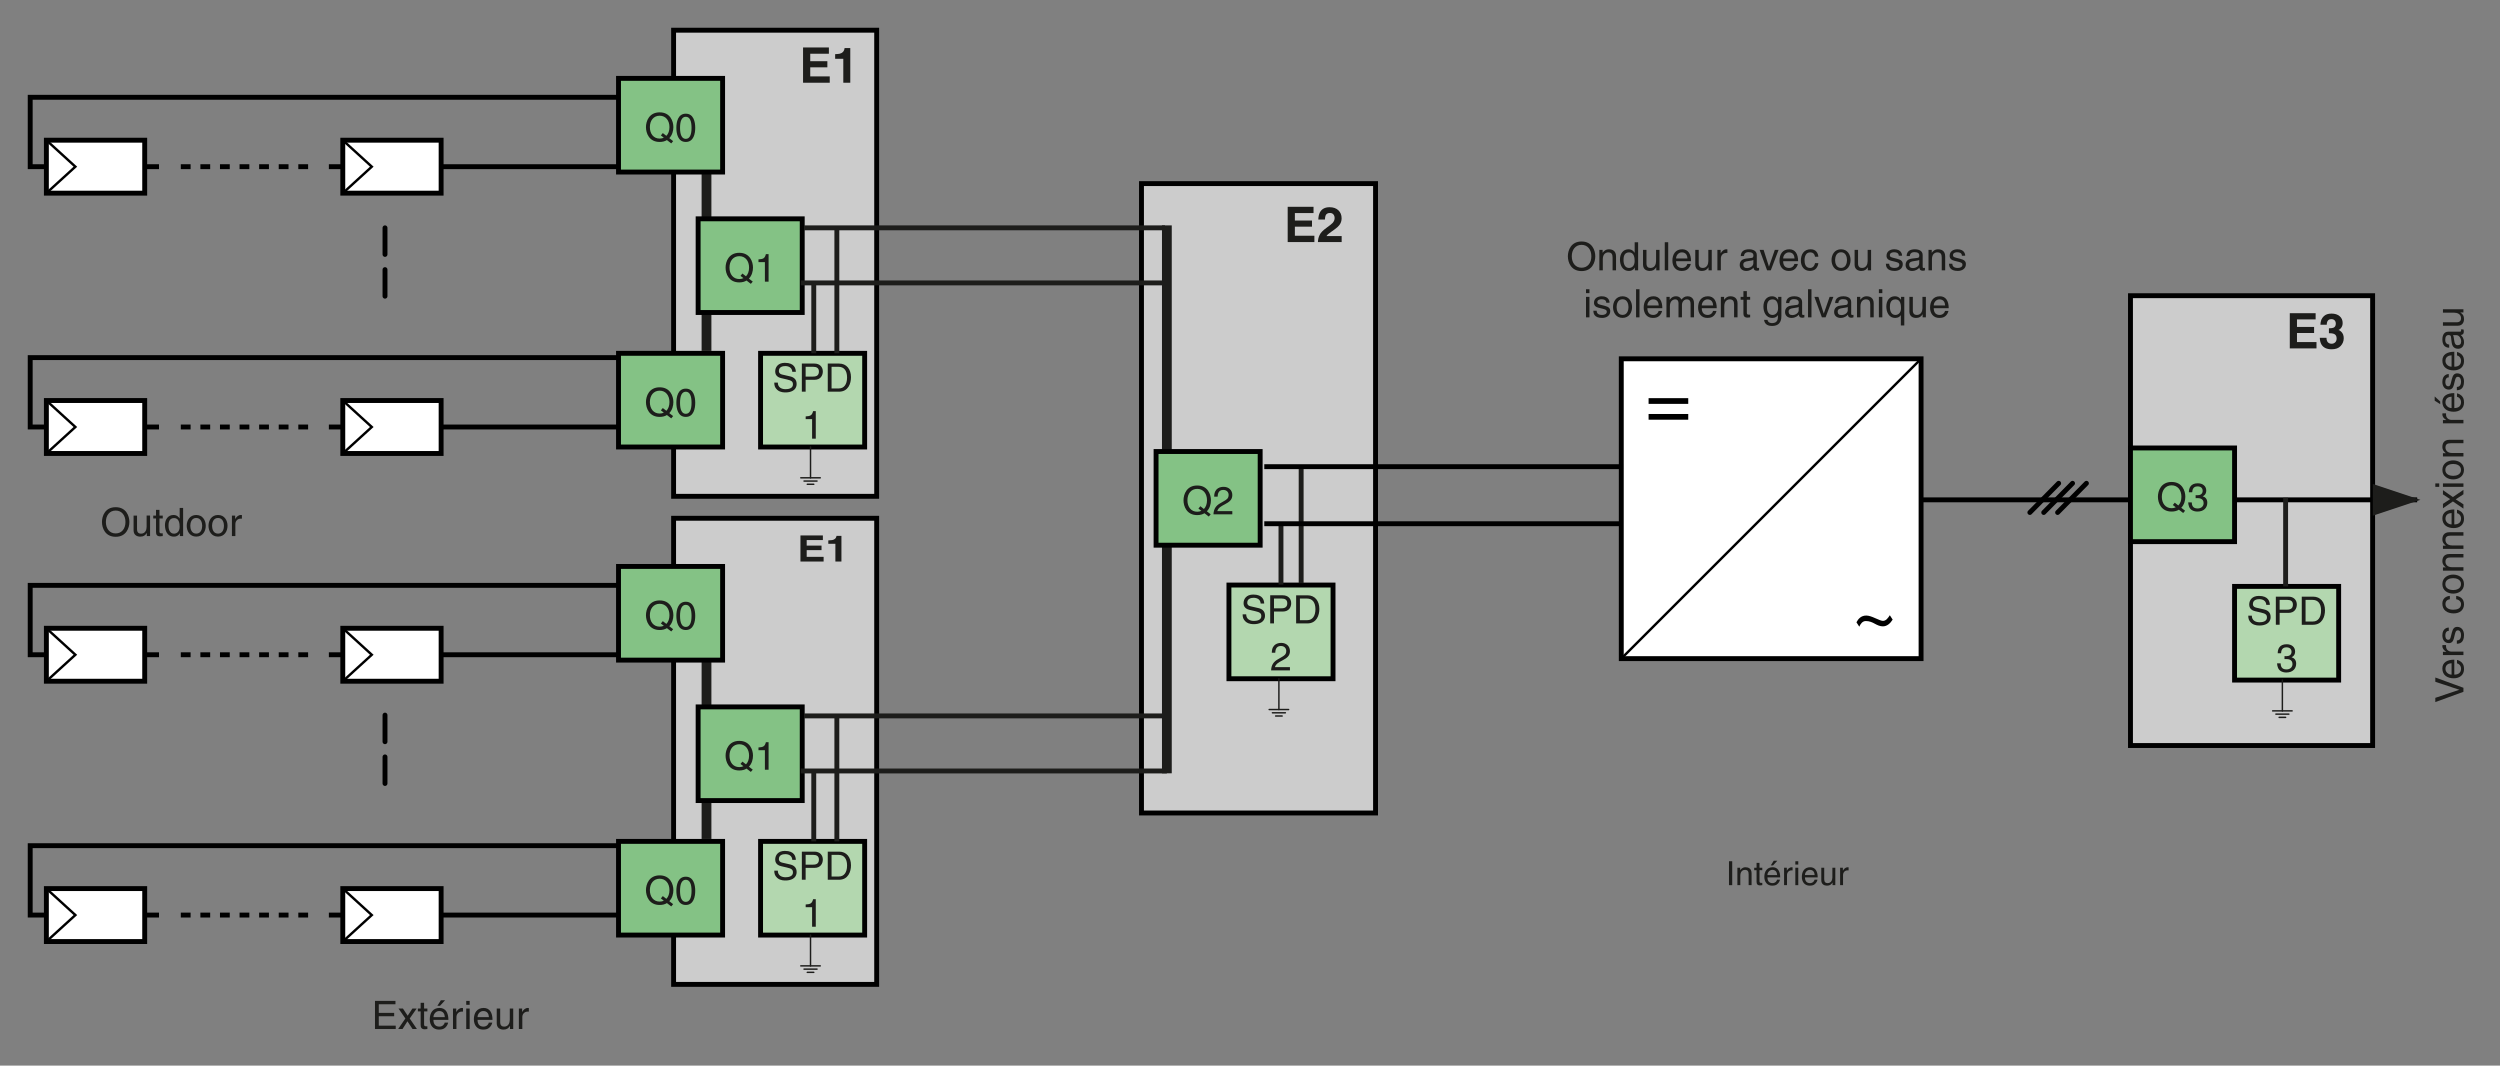 <?xml version="1.0" encoding="iso-8859-1"?>
<!-- Generator: Adobe Illustrator 19.2.0, SVG Export Plug-In . SVG Version: 6.00 Build 0)  -->
<svg version="1.1" id="Calque_2" xmlns="http://www.w3.org/2000/svg" xmlns:xlink="http://www.w3.org/1999/xlink" x="0px" y="0px"
	 width="907.828px" height="386.947px" viewBox="0 0 907.828 386.947" style="enable-background:new 0 0 907.828 386.947;"
	 xml:space="preserve">
<rect x="0" y="0" width="907.828" height="386.947" fill="#808080" stroke="none"/>
<style type="text/css">
	.st0{fill:#1D1D1B;}
	.st1{fill:none;stroke:#000000;stroke-width:1.778;}
	.st2{fill:#FFFFFF;stroke:#000000;stroke-width:1.778;}
	.st3{fill:none;stroke:#000000;stroke-width:0.889;}
	.st4{fill:none;stroke:#000000;stroke-width:1.778;stroke-dasharray:3.556,3.556,3.556,3.556,3.556,3.556;}
	.st5{fill:#CCCCCC;stroke:#000000;stroke-width:1.778;stroke-miterlimit:3.864;}
	.st6{fill:#B3D7AF;stroke:#000000;stroke-width:1.778;stroke-miterlimit:3.864;}
	.st7{fill:#1D1D1B;stroke:#000000;stroke-width:1.778;stroke-miterlimit:3.864;}
	.st8{fill:#84C285;stroke:#000000;stroke-width:1.778;stroke-miterlimit:3.864;}
	.st9{fill:none;stroke:#1D1D1B;stroke-width:0.533;stroke-linecap:round;stroke-miterlimit:3.864;}
	.st10{fill:#1D1D1B;stroke:#1D1D1B;stroke-width:1.778;stroke-miterlimit:3.864;}
	.st11{fill:#1D1D1B;stroke:#000000;stroke-width:1.778;stroke-linecap:round;}
	.st12{fill:#FFFFFF;stroke:#000000;stroke-width:1.778;stroke-miterlimit:3.864;}
	.st13{fill:none;stroke:#000000;stroke-width:0.889;stroke-miterlimit:3.864;}
	.st14{fill:none;stroke:#1D1D1B;stroke-width:3.556;stroke-miterlimit:3.864;}
	.st15{fill:none;stroke:#1D1D1B;stroke-width:1.778;stroke-miterlimit:3.864;}
	
		.st16{fill:none;stroke:#000000;stroke-width:1.778;stroke-linecap:round;stroke-miterlimit:3.864;stroke-dasharray:21.333,3.556,3.556,3.556,3.556,3.556;}
	.st17{fill:none;}
</style>
<g>
	<path class="st0" d="M42.006,194.928c-3.812,0-4.978-3.172-4.978-5.376s1.166-5.376,4.978-5.376c3.811,0,4.977,3.172,4.977,5.376
		S45.817,194.928,42.006,194.928z M42.006,185.4c-2.219,0-3.556,1.749-3.556,4.152s1.337,4.152,3.556,4.152
		c2.218,0,3.555-1.749,3.555-4.152S44.224,185.4,42.006,185.4z"/>
	<path class="st0" d="M53.313,194.658v-1.081l-0.029-0.028c-0.526,0.867-1.166,1.322-2.36,1.322c-1.095,0-2.418-0.525-2.418-2.304
		v-5.347h1.252v4.935c0,1.223,0.625,1.636,1.436,1.636c1.579,0,2.048-1.394,2.048-2.475v-4.096h1.251v7.438H53.313z"/>
	<path class="st0" d="M57.907,188.259v4.835c0,0.583,0.498,0.583,0.753,0.583h0.441v0.981c-0.455,0.043-0.811,0.1-0.938,0.1
		c-1.237,0-1.507-0.697-1.507-1.593v-4.906h-1.01v-1.038h1.01v-2.076h1.251v2.076h1.194v1.038H57.907z"/>
	<path class="st0" d="M66.496,194.658h-1.18v-1.023h-0.028c-0.541,1.009-1.394,1.236-2.119,1.236c-2.531,0-3.271-2.375-3.271-4.152
		c0-2.09,1.124-3.712,3.101-3.712c1.351,0,1.919,0.84,2.218,1.266h0.028v-3.825h1.251V194.658z M63.197,193.791
		c0.796,0,2.034-0.526,2.034-2.503c0-1.209-0.199-3.157-2.005-3.157c-1.934,0-2.034,1.834-2.034,2.787
		C61.192,192.553,61.832,193.791,63.197,193.791z"/>
	<path class="st0" d="M71.261,187.007c2.375,0,3.456,2.006,3.456,3.926s-1.081,3.925-3.456,3.925s-3.456-2.005-3.456-3.925
		S68.886,187.007,71.261,187.007z M71.261,193.776c1.792,0,2.162-1.849,2.162-2.844c0-0.996-0.37-2.845-2.162-2.845
		c-1.792,0-2.162,1.849-2.162,2.845C69.099,191.928,69.469,193.776,71.261,193.776z"/>
	<path class="st0" d="M79.168,187.007c2.375,0,3.456,2.006,3.456,3.926s-1.081,3.925-3.456,3.925s-3.456-2.005-3.456-3.925
		S76.793,187.007,79.168,187.007z M79.168,193.776c1.792,0,2.162-1.849,2.162-2.844c0-0.996-0.37-2.845-2.162-2.845
		s-2.162,1.849-2.162,2.845C77.007,191.928,77.376,193.776,79.168,193.776z"/>
	<path class="st0" d="M85.469,194.658h-1.251v-7.438h1.18v1.237h0.028c0.498-0.868,1.152-1.451,2.091-1.451
		c0.156,0,0.228,0.015,0.327,0.043v1.294h-0.47c-1.166,0-1.905,0.91-1.905,1.991V194.658z"/>
</g>
<polyline class="st1" points="257.904,35.329 10.968,35.329 10.968,60.527 57.738,60.527 "/>
<g>
	<rect x="16.839" y="50.912" class="st2" width="35.708" height="19.229"/>
	<polyline class="st3" points="16.838,50.912 27.372,60.527 16.838,70.141 	"/>
</g>
<line class="st1" x1="119.423" y1="60.527" x2="257.904" y2="60.527"/>
<g>
	<rect x="124.477" y="50.912" class="st2" width="35.707" height="19.229"/>
	<polyline class="st3" points="124.476,50.912 135.01,60.527 124.476,70.141 	"/>
</g>
<line class="st4" x1="65.654" y1="60.527" x2="113.105" y2="60.527"/>
<polyline class="st1" points="257.904,129.858 10.968,129.858 10.968,155.056 57.738,155.056 "/>
<g>
	<rect x="16.839" y="145.442" class="st2" width="35.708" height="19.229"/>
	<polyline class="st3" points="16.838,145.442 27.372,155.056 16.838,164.671 	"/>
</g>
<line class="st1" x1="119.423" y1="155.056" x2="257.904" y2="155.056"/>
<g>
	<rect x="124.477" y="145.442" class="st2" width="35.707" height="19.229"/>
	<polyline class="st3" points="124.476,145.442 135.01,155.056 124.476,164.671 	"/>
</g>
<line class="st4" x1="65.654" y1="155.056" x2="113.105" y2="155.056"/>
<g>
	<path class="st0" d="M629.022,321.429h-1.173v-8.688h1.173V321.429z"/>
	<path class="st0" d="M636.051,321.429h-1.065v-3.896c0-1.101-0.314-1.657-1.354-1.657c-0.605,0-1.67,0.387-1.67,2.105v3.448h-1.065
		v-6.328h1.005v0.896h0.024c0.229-0.339,0.822-1.077,1.911-1.077c0.98,0,2.215,0.399,2.215,2.202V321.429z"/>
	<path class="st0" d="M638.929,315.984v4.114c0,0.496,0.423,0.496,0.641,0.496h0.375v0.835c-0.387,0.036-0.689,0.085-0.798,0.085
		c-1.053,0-1.283-0.593-1.283-1.355v-4.175h-0.859v-0.883h0.859v-1.767h1.065v1.767h1.016v0.883H638.929z"/>
	<path class="st0" d="M646.358,319.445c-0.036,0.303-0.327,1.198-1.125,1.73c-0.291,0.193-0.702,0.436-1.719,0.436
		c-1.778,0-2.831-1.344-2.831-3.17c0-1.961,0.943-3.521,3.037-3.521c1.827,0,2.723,1.452,2.723,3.69h-4.623
		c0,1.319,0.617,2.081,1.84,2.081c1.004,0,1.597-0.774,1.633-1.246H646.358z M645.341,317.763c-0.061-0.98-0.472-1.888-1.767-1.888
		c-0.98,0-1.755,0.907-1.755,1.888H645.341z M643.841,314.254h-0.812l1.077-1.706h1.307L643.841,314.254z"/>
	<path class="st0" d="M648.919,321.429h-1.064v-6.328h1.005v1.053h0.023c0.424-0.738,0.98-1.234,1.779-1.234
		c0.133,0,0.193,0.012,0.278,0.036v1.102h-0.399c-0.992,0-1.622,0.774-1.622,1.693V321.429z"/>
	<path class="st0" d="M651.944,313.952v-1.21h1.065v1.21H651.944z M653.009,321.429h-1.065v-6.328h1.065V321.429z"/>
	<path class="st0" d="M659.977,319.445c-0.036,0.303-0.327,1.198-1.125,1.73c-0.291,0.193-0.702,0.436-1.719,0.436
		c-1.778,0-2.831-1.344-2.831-3.17c0-1.961,0.943-3.521,3.037-3.521c1.827,0,2.723,1.452,2.723,3.69h-4.623
		c0,1.319,0.617,2.081,1.84,2.081c1.004,0,1.597-0.774,1.633-1.246H659.977z M658.96,317.763c-0.061-0.98-0.472-1.888-1.767-1.888
		c-0.98,0-1.755,0.907-1.755,1.888H658.96z"/>
	<path class="st0" d="M665.457,321.429v-0.92l-0.024-0.023c-0.448,0.737-0.992,1.125-2.009,1.125c-0.932,0-2.057-0.448-2.057-1.96
		v-4.55h1.064v4.198c0,1.041,0.532,1.392,1.222,1.392c1.344,0,1.743-1.186,1.743-2.105v-3.484h1.064v6.328H665.457z"/>
	<path class="st0" d="M669.265,321.429h-1.064v-6.328h1.005v1.053h0.023c0.424-0.738,0.98-1.234,1.779-1.234
		c0.133,0,0.193,0.012,0.278,0.036v1.102h-0.399c-0.992,0-1.622,0.774-1.622,1.693V321.429z"/>
</g>
<g>
	<path class="st0" d="M884.338,247.578v-1.55l10.211,3.726v1.465l-10.211,3.727v-1.536l8.703-2.915v-0.028L884.338,247.578z"/>
	<path class="st0" d="M892.217,239.642c0.355,0.042,1.407,0.384,2.033,1.322c0.228,0.342,0.512,0.825,0.512,2.02
		c0,2.091-1.578,3.328-3.726,3.328c-2.304,0-4.139-1.109-4.139-3.57c0-2.147,1.707-3.199,4.338-3.199v5.433
		c1.55,0,2.446-0.726,2.446-2.162c0-1.181-0.91-1.877-1.465-1.92V239.642z M890.241,240.837c-1.152,0.071-2.219,0.555-2.219,2.076
		c0,1.152,1.066,2.063,2.219,2.063V240.837z"/>
	<path class="st0" d="M894.549,236.627v1.252h-7.438v-1.181h1.237v-0.028c-0.868-0.498-1.451-1.152-1.451-2.091
		c0-0.156,0.015-0.228,0.043-0.327h1.294v0.47c0,1.166,0.91,1.905,1.991,1.905H894.549z"/>
	<path class="st0" d="M889.231,229.089c-0.47,0.015-1.252,0.186-1.252,1.764c0,0.384,0.128,1.479,1.053,1.479
		c0.611,0,0.754-0.385,0.995-1.352l0.313-1.251c0.384-1.551,0.952-2.091,1.962-2.091c1.536,0,2.46,1.266,2.46,2.943
		c0,2.944-1.706,3.157-2.602,3.2v-1.209c0.583-0.042,1.521-0.213,1.521-1.977c0-0.896-0.355-1.706-1.181-1.706
		c-0.598,0-0.796,0.412-1.066,1.479l-0.355,1.45c-0.256,1.038-0.782,1.721-1.807,1.721c-1.635,0-2.375-1.351-2.375-2.815
		c0-2.659,1.963-2.844,2.333-2.844V229.089z"/>
	<path class="st0" d="M889.615,217.597c-0.996,0.157-1.593,0.712-1.593,1.764c0,1.551,1.479,2.048,2.802,2.048
		c1.279,0,2.858-0.313,2.858-2.033c0-0.839-0.626-1.564-1.764-1.778v-1.208c1.181,0.128,2.844,0.853,2.844,3.028
		c0,2.091-1.578,3.328-3.726,3.328c-2.304,0-4.139-1.109-4.139-3.569c0-1.948,1.423-2.688,2.717-2.787V217.597z"/>
	<path class="st0" d="M886.898,212.108c0-2.375,2.006-3.456,3.926-3.456s3.925,1.081,3.925,3.456s-2.005,3.455-3.925,3.455
		S886.898,214.483,886.898,212.108z M893.667,212.108c0-1.792-1.849-2.162-2.844-2.162c-0.996,0-2.845,0.37-2.845,2.162
		s1.849,2.161,2.845,2.161C891.819,214.269,893.667,213.9,893.667,212.108z"/>
	<path class="st0" d="M894.549,201.172v1.251h-4.579c-1.294,0-1.948,0.37-1.948,1.593c0,0.711,0.455,1.963,2.475,1.963h4.053v1.251
		h-7.438v-1.18h1.052v-0.028c-0.397-0.271-1.266-0.968-1.266-2.247c0-1.152,0.47-2.603,2.589-2.603H894.549z"/>
	<path class="st0" d="M894.549,193.263v1.251h-4.579c-1.294,0-1.948,0.37-1.948,1.593c0,0.711,0.455,1.963,2.475,1.963h4.053v1.251
		h-7.438v-1.18h1.052v-0.028c-0.397-0.271-1.266-0.968-1.266-2.247c0-1.152,0.47-2.603,2.589-2.603H894.549z"/>
	<path class="st0" d="M892.217,185.1c0.355,0.042,1.407,0.384,2.033,1.322c0.228,0.341,0.512,0.825,0.512,2.02
		c0,2.091-1.578,3.327-3.726,3.327c-2.304,0-4.139-1.108-4.139-3.569c0-2.147,1.707-3.199,4.338-3.199v5.433
		c1.55,0,2.446-0.726,2.446-2.162c0-1.181-0.91-1.877-1.465-1.92V185.1z M890.241,186.295c-1.152,0.071-2.219,0.555-2.219,2.076
		c0,1.152,1.066,2.063,2.219,2.063V186.295z"/>
	<path class="st0" d="M894.549,177.889v1.593l-2.802,1.85l2.802,1.791v1.579l-3.825-2.617l-3.612,2.489v-1.607l2.616-1.721
		l-2.616-1.721v-1.536l3.612,2.518L894.549,177.889z"/>
	<path class="st0" d="M885.76,176.794h-1.422v-1.251h1.422V176.794z M894.549,175.543v1.251h-7.438v-1.251H894.549z"/>
	<path class="st0" d="M886.898,170.636c0-2.375,2.006-3.456,3.926-3.456s3.925,1.081,3.925,3.456s-2.005,3.455-3.925,3.455
		S886.898,173.011,886.898,170.636z M893.667,170.636c0-1.792-1.849-2.162-2.844-2.162c-0.996,0-2.845,0.37-2.845,2.162
		c0,1.791,1.849,2.161,2.845,2.161C891.819,172.798,893.667,172.428,893.667,170.636z"/>
	<path class="st0" d="M894.549,159.7v1.251h-4.579c-1.294,0-1.948,0.37-1.948,1.593c0,0.711,0.455,1.963,2.475,1.963h4.053v1.251
		h-7.438v-1.18h1.052v-0.028c-0.397-0.271-1.266-0.968-1.266-2.247c0-1.152,0.47-2.603,2.589-2.603H894.549z"/>
	<path class="st0" d="M894.549,152.474v1.252h-7.438v-1.181h1.237v-0.028c-0.868-0.498-1.451-1.152-1.451-2.091
		c0-0.156,0.015-0.228,0.043-0.327h1.294v0.47c0,1.166,0.91,1.905,1.991,1.905H894.549z"/>
	<path class="st0" d="M886.116,145.804v0.952l-2.005-1.266v-1.535L886.116,145.804z M892.217,142.846
		c0.355,0.042,1.407,0.384,2.033,1.322c0.228,0.341,0.512,0.825,0.512,2.02c0,2.091-1.578,3.327-3.726,3.327
		c-2.304,0-4.139-1.108-4.139-3.569c0-2.147,1.707-3.199,4.338-3.199v5.433c1.55,0,2.446-0.726,2.446-2.162
		c0-1.181-0.91-1.877-1.465-1.92V142.846z M890.241,144.041c-1.152,0.071-2.219,0.555-2.219,2.076c0,1.152,1.066,2.063,2.219,2.063
		V144.041z"/>
	<path class="st0" d="M889.231,137.029c-0.47,0.015-1.252,0.186-1.252,1.764c0,0.384,0.128,1.479,1.053,1.479
		c0.611,0,0.754-0.385,0.995-1.352l0.313-1.251c0.384-1.551,0.952-2.091,1.962-2.091c1.536,0,2.46,1.266,2.46,2.943
		c0,2.944-1.706,3.157-2.602,3.2v-1.209c0.583-0.043,1.521-0.213,1.521-1.977c0-0.896-0.355-1.707-1.181-1.707
		c-0.598,0-0.796,0.413-1.066,1.479l-0.355,1.45c-0.256,1.038-0.782,1.721-1.807,1.721c-1.635,0-2.375-1.351-2.375-2.815
		c0-2.659,1.963-2.844,2.333-2.844V137.029z"/>
	<path class="st0" d="M892.217,127.828c0.355,0.042,1.407,0.384,2.033,1.322c0.228,0.342,0.512,0.825,0.512,2.02
		c0,2.091-1.578,3.328-3.726,3.328c-2.304,0-4.139-1.109-4.139-3.57c0-2.147,1.707-3.199,4.338-3.199v5.433
		c1.55,0,2.446-0.726,2.446-2.162c0-1.181-0.91-1.877-1.465-1.92V127.828z M890.241,129.022c-1.152,0.071-2.219,0.555-2.219,2.076
		c0,1.152,1.066,2.063,2.219,2.063V129.022z"/>
	<path class="st0" d="M889.373,126.277c-1.777-0.057-2.475-1.237-2.475-3.071c0-0.598,0.171-2.759,2.077-2.759h4.28
		c0.313,0,0.44-0.157,0.44-0.413c0-0.113-0.028-0.271-0.057-0.412h0.91c0.057,0.213,0.143,0.398,0.143,0.683
		c0,1.109-0.569,1.279-1.138,1.322c0.525,0.483,1.208,1.237,1.208,2.688c0,1.365-0.867,2.333-2.146,2.333
		c-0.626,0-2.077-0.186-2.333-2.262l-0.256-2.062c-0.028-0.299-0.142-0.654-0.882-0.654c-0.782,0-1.209,0.568-1.209,1.749
		c0,1.422,0.868,1.621,1.437,1.707V126.277z M890.752,121.698c0.156,0.199,0.27,0.512,0.469,2.063
		c0.086,0.611,0.271,1.593,1.209,1.593c0.811,0,1.294-0.413,1.294-1.352c0-1.166-0.753-2.304-1.749-2.304H890.752z"/>
	<path class="st0" d="M894.549,113.477h-1.081l-0.028,0.028c0.867,0.526,1.322,1.166,1.322,2.36c0,1.095-0.525,2.418-2.304,2.418
		h-5.347v-1.252h4.935c1.223,0,1.636-0.626,1.636-1.437c0-1.578-1.394-2.048-2.475-2.048h-4.096v-1.251h7.438V113.477z"/>
</g>
<g>
	<path class="st0" d="M574.319,98.443c-3.812,0-4.978-3.172-4.978-5.376s1.166-5.376,4.978-5.376s4.978,3.172,4.978,5.376
		S578.13,98.443,574.319,98.443z M574.319,88.915c-2.219,0-3.556,1.749-3.556,4.152s1.337,4.152,3.556,4.152
		s3.555-1.749,3.555-4.152S576.538,88.915,574.319,88.915z"/>
	<path class="st0" d="M586.833,98.173h-1.251v-4.579c0-1.294-0.37-1.948-1.593-1.948c-0.711,0-1.963,0.455-1.963,2.475v4.053h-1.251
		v-7.438h1.18v1.052h0.028c0.271-0.397,0.968-1.266,2.247-1.266c1.152,0,2.603,0.47,2.603,2.589V98.173z"/>
	<path class="st0" d="M594.856,98.173h-1.181v-1.024h-0.028c-0.541,1.01-1.394,1.237-2.119,1.237c-2.531,0-3.271-2.374-3.271-4.152
		c0-2.091,1.123-3.712,3.1-3.712c1.352,0,1.92,0.84,2.219,1.266h0.028v-3.825h1.252V98.173z M591.556,97.305
		c0.797,0,2.034-0.526,2.034-2.503c0-1.209-0.199-3.157-2.006-3.157c-1.934,0-2.033,1.834-2.033,2.787
		C589.551,96.068,590.191,97.305,591.556,97.305z"/>
	<path class="st0" d="M601.44,98.173v-1.081l-0.028-0.028c-0.526,0.867-1.166,1.322-2.36,1.322c-1.095,0-2.418-0.525-2.418-2.304
		v-5.347h1.252v4.935c0,1.223,0.625,1.636,1.437,1.636c1.578,0,2.048-1.394,2.048-2.475v-4.096h1.251v7.438H601.44z"/>
	<path class="st0" d="M605.778,98.173h-1.251V87.962h1.251V98.173z"/>
	<path class="st0" d="M613.969,95.841c-0.042,0.355-0.384,1.407-1.322,2.033c-0.342,0.228-0.825,0.512-2.02,0.512
		c-2.091,0-3.328-1.578-3.328-3.726c0-2.304,1.109-4.139,3.57-4.139c2.147,0,3.199,1.707,3.199,4.338h-5.433
		c0,1.55,0.726,2.446,2.162,2.446c1.181,0,1.877-0.91,1.92-1.465H613.969z M612.775,93.864c-0.071-1.152-0.555-2.219-2.076-2.219
		c-1.152,0-2.063,1.066-2.063,2.219H612.775z"/>
	<path class="st0" d="M620.413,98.173v-1.081l-0.028-0.028c-0.526,0.867-1.166,1.322-2.36,1.322c-1.095,0-2.418-0.525-2.418-2.304
		v-5.347h1.252v4.935c0,1.223,0.625,1.636,1.437,1.636c1.578,0,2.048-1.394,2.048-2.475v-4.096h1.251v7.438H620.413z"/>
	<path class="st0" d="M624.893,98.173h-1.252v-7.438h1.181v1.237h0.028c0.498-0.868,1.152-1.451,2.091-1.451
		c0.156,0,0.228,0.015,0.327,0.043v1.294h-0.47c-1.166,0-1.905,0.91-1.905,1.991V98.173z"/>
	<path class="st0" d="M632.118,92.996c0.057-1.777,1.237-2.475,3.071-2.475c0.598,0,2.759,0.171,2.759,2.076v4.281
		c0,0.313,0.157,0.44,0.413,0.44c0.113,0,0.271-0.028,0.412-0.057v0.91c-0.213,0.057-0.398,0.143-0.683,0.143
		c-1.109,0-1.279-0.569-1.322-1.138c-0.483,0.525-1.237,1.208-2.688,1.208c-1.365,0-2.333-0.867-2.333-2.147
		c0-0.625,0.186-2.076,2.262-2.332l2.062-0.256c0.299-0.028,0.654-0.143,0.654-0.882c0-0.782-0.568-1.209-1.749-1.209
		c-1.422,0-1.621,0.868-1.707,1.437H632.118z M636.697,94.376c-0.199,0.156-0.512,0.271-2.063,0.469
		c-0.611,0.086-1.593,0.271-1.593,1.209c0,0.811,0.413,1.294,1.352,1.294c1.166,0,2.304-0.753,2.304-1.749V94.376z"/>
	<path class="st0" d="M644.491,90.735h1.365l-2.83,7.438h-1.337l-2.716-7.438h1.45l1.934,6.058h0.028L644.491,90.735z"/>
	<path class="st0" d="M652.853,95.841c-0.042,0.355-0.384,1.407-1.322,2.033c-0.341,0.228-0.825,0.512-2.02,0.512
		c-2.091,0-3.327-1.578-3.327-3.726c0-2.304,1.108-4.139,3.569-4.139c2.147,0,3.199,1.707,3.199,4.338h-5.433
		c0,1.55,0.726,2.446,2.162,2.446c1.181,0,1.877-0.91,1.92-1.465H652.853z M651.659,93.864c-0.071-1.152-0.555-2.219-2.076-2.219
		c-1.152,0-2.063,1.066-2.063,2.219H651.659z"/>
	<path class="st0" d="M659.096,93.238c-0.156-0.996-0.711-1.593-1.763-1.593c-1.551,0-2.048,1.479-2.048,2.802
		c0,1.279,0.313,2.858,2.033,2.858c0.839,0,1.564-0.626,1.777-1.764h1.209c-0.128,1.181-0.853,2.844-3.029,2.844
		c-2.09,0-3.327-1.578-3.327-3.726c0-2.304,1.109-4.139,3.569-4.139c1.948,0,2.688,1.423,2.787,2.717H659.096z"/>
	<path class="st0" d="M668.541,90.521c2.375,0,3.456,2.006,3.456,3.926s-1.081,3.925-3.456,3.925s-3.455-2.005-3.455-3.925
		S666.166,90.521,668.541,90.521z M668.541,97.291c1.792,0,2.162-1.849,2.162-2.844c0-0.996-0.37-2.845-2.162-2.845
		s-2.161,1.849-2.161,2.845C666.379,95.442,666.749,97.291,668.541,97.291z"/>
	<path class="st0" d="M678.268,98.173v-1.081l-0.028-0.028c-0.526,0.867-1.166,1.322-2.36,1.322c-1.095,0-2.418-0.525-2.418-2.304
		v-5.347h1.252v4.935c0,1.223,0.625,1.636,1.437,1.636c1.578,0,2.048-1.394,2.048-2.475v-4.096h1.251v7.438H678.268z"/>
	<path class="st0" d="M689.504,92.854c-0.015-0.47-0.186-1.252-1.764-1.252c-0.384,0-1.479,0.128-1.479,1.053
		c0,0.611,0.385,0.754,1.352,0.995l1.251,0.313c1.551,0.385,2.091,0.953,2.091,1.963c0,1.536-1.266,2.46-2.943,2.46
		c-2.944,0-3.157-1.706-3.2-2.603h1.209c0.043,0.584,0.213,1.522,1.977,1.522c0.896,0,1.707-0.355,1.707-1.181
		c0-0.598-0.413-0.797-1.479-1.066l-1.45-0.355c-1.038-0.256-1.721-0.782-1.721-1.807c0-1.635,1.351-2.375,2.815-2.375
		c2.659,0,2.844,1.963,2.844,2.333H689.504z"/>
	<path class="st0" d="M692.349,92.996c0.057-1.777,1.237-2.475,3.071-2.475c0.598,0,2.76,0.171,2.76,2.076v4.281
		c0,0.313,0.156,0.44,0.412,0.44c0.113,0,0.27-0.028,0.412-0.057v0.91c-0.213,0.057-0.398,0.143-0.683,0.143
		c-1.109,0-1.28-0.569-1.322-1.138c-0.483,0.525-1.237,1.208-2.688,1.208c-1.365,0-2.332-0.867-2.332-2.147
		c0-0.625,0.186-2.076,2.262-2.332l2.062-0.256c0.299-0.028,0.654-0.143,0.654-0.882c0-0.782-0.568-1.209-1.749-1.209
		c-1.422,0-1.621,0.868-1.707,1.437H692.349z M696.928,94.376c-0.199,0.156-0.512,0.271-2.063,0.469
		c-0.611,0.086-1.593,0.271-1.593,1.209c0,0.811,0.413,1.294,1.352,1.294c1.166,0,2.304-0.753,2.304-1.749V94.376z"/>
	<path class="st0" d="M706.357,98.173h-1.251v-4.579c0-1.294-0.37-1.948-1.593-1.948c-0.711,0-1.963,0.455-1.963,2.475v4.053h-1.251
		v-7.438h1.18v1.052h0.028c0.271-0.397,0.968-1.266,2.247-1.266c1.152,0,2.603,0.47,2.603,2.589V98.173z"/>
	<path class="st0" d="M712.431,92.854c-0.015-0.47-0.186-1.252-1.764-1.252c-0.384,0-1.479,0.128-1.479,1.053
		c0,0.611,0.385,0.754,1.352,0.995l1.251,0.313c1.551,0.385,2.091,0.953,2.091,1.963c0,1.536-1.266,2.46-2.943,2.46
		c-2.944,0-3.157-1.706-3.2-2.603h1.209c0.042,0.584,0.213,1.522,1.977,1.522c0.896,0,1.706-0.355,1.706-1.181
		c0-0.598-0.412-0.797-1.479-1.066l-1.45-0.355c-1.038-0.256-1.721-0.782-1.721-1.807c0-1.635,1.351-2.375,2.815-2.375
		c2.659,0,2.844,1.963,2.844,2.333H712.431z"/>
	<path class="st0" d="M575.927,106.45v-1.422h1.251v1.422H575.927z M577.178,115.239h-1.251v-7.438h1.251V115.239z"/>
	<path class="st0" d="M583.28,109.921c-0.015-0.47-0.186-1.252-1.764-1.252c-0.384,0-1.479,0.128-1.479,1.053
		c0,0.611,0.385,0.754,1.352,0.995l1.251,0.313c1.551,0.385,2.091,0.953,2.091,1.963c0,1.536-1.266,2.46-2.943,2.46
		c-2.944,0-3.157-1.706-3.2-2.603h1.209c0.043,0.584,0.213,1.522,1.977,1.522c0.896,0,1.707-0.355,1.707-1.181
		c0-0.598-0.413-0.797-1.479-1.066l-1.45-0.355c-1.038-0.256-1.721-0.782-1.721-1.807c0-1.635,1.351-2.375,2.815-2.375
		c2.659,0,2.844,1.963,2.844,2.333H583.28z"/>
	<path class="st0" d="M589.196,107.588c2.375,0,3.456,2.006,3.456,3.926s-1.081,3.925-3.456,3.925s-3.455-2.005-3.455-3.925
		S586.821,107.588,589.196,107.588z M589.196,114.357c1.792,0,2.162-1.849,2.162-2.844c0-0.996-0.37-2.845-2.162-2.845
		c-1.791,0-2.161,1.849-2.161,2.845C587.035,112.509,587.405,114.357,589.196,114.357z"/>
	<path class="st0" d="M595.354,115.239h-1.251v-10.211h1.251V115.239z"/>
	<path class="st0" d="M603.545,112.907c-0.042,0.355-0.384,1.407-1.322,2.033c-0.342,0.228-0.825,0.512-2.02,0.512
		c-2.091,0-3.328-1.578-3.328-3.726c0-2.304,1.109-4.139,3.57-4.139c2.147,0,3.199,1.707,3.199,4.338h-5.433
		c0,1.55,0.726,2.446,2.162,2.446c1.181,0,1.877-0.91,1.92-1.465H603.545z M602.351,110.93c-0.071-1.152-0.555-2.219-2.076-2.219
		c-1.152,0-2.063,1.066-2.063,2.219H602.351z"/>
	<path class="st0" d="M605.139,107.802h1.18v1.052h0.028c0.271-0.397,0.91-1.266,2.247-1.266s1.764,0.811,1.977,1.209
		c0.626-0.696,1.124-1.209,2.275-1.209c0.797,0,2.305,0.413,2.305,2.503v5.148h-1.252v-4.807c0-1.024-0.313-1.721-1.379-1.721
		c-1.053,0-1.75,0.995-1.75,1.991v4.536h-1.251v-5.148c0-0.625-0.242-1.379-1.166-1.379c-0.711,0-1.963,0.455-1.963,2.475v4.053
		h-1.251V107.802z"/>
	<path class="st0" d="M623.3,112.907c-0.042,0.355-0.384,1.407-1.322,2.033c-0.341,0.228-0.825,0.512-2.02,0.512
		c-2.091,0-3.327-1.578-3.327-3.726c0-2.304,1.108-4.139,3.569-4.139c2.147,0,3.199,1.707,3.199,4.338h-5.433
		c0,1.55,0.726,2.446,2.162,2.446c1.181,0,1.877-0.91,1.92-1.465H623.3z M622.106,110.93c-0.071-1.152-0.555-2.219-2.076-2.219
		c-1.152,0-2.063,1.066-2.063,2.219H622.106z"/>
	<path class="st0" d="M630.952,115.239h-1.251v-4.579c0-1.294-0.37-1.948-1.593-1.948c-0.711,0-1.963,0.455-1.963,2.475v4.053
		h-1.251v-7.438h1.18v1.052h0.028c0.271-0.397,0.968-1.266,2.247-1.266c1.152,0,2.603,0.47,2.603,2.589V115.239z"/>
	<path class="st0" d="M634.336,108.84v4.835c0,0.583,0.498,0.583,0.754,0.583h0.441v0.981c-0.455,0.043-0.811,0.1-0.939,0.1
		c-1.236,0-1.507-0.697-1.507-1.593v-4.906h-1.01v-1.038h1.01v-2.076h1.251v2.076h1.195v1.038H634.336z"/>
	<path class="st0" d="M646.88,114.628c0,1.066-0.015,3.74-3.456,3.74c-0.882,0-2.603-0.242-2.844-2.219h1.251
		c0.228,1.181,1.38,1.181,1.678,1.181c2.162,0,2.119-1.735,2.119-2.617V114.4c-0.355,0.597-1.01,1.052-2.005,1.052
		c-2.531,0-3.271-2.374-3.271-4.152c0-2.091,1.124-3.712,3.101-3.712c1.352,0,1.935,0.854,2.247,1.309v-1.095h1.181V114.628z
		 M643.652,114.372c0.796,0,2.033-0.526,2.033-2.503c0-1.209-0.198-3.157-2.005-3.157c-1.934,0-2.033,1.834-2.033,2.787
		C641.647,113.135,642.287,114.372,643.652,114.372z"/>
	<path class="st0" d="M648.574,110.062c0.057-1.777,1.237-2.475,3.071-2.475c0.598,0,2.76,0.171,2.76,2.076v4.281
		c0,0.313,0.156,0.44,0.412,0.44c0.113,0,0.27-0.028,0.412-0.057v0.91c-0.213,0.057-0.398,0.143-0.683,0.143
		c-1.109,0-1.28-0.569-1.322-1.138c-0.483,0.525-1.237,1.208-2.688,1.208c-1.365,0-2.332-0.867-2.332-2.147
		c0-0.625,0.186-2.076,2.262-2.332l2.062-0.256c0.299-0.028,0.654-0.143,0.654-0.882c0-0.782-0.568-1.209-1.749-1.209
		c-1.422,0-1.621,0.868-1.707,1.437H648.574z M653.153,111.442c-0.199,0.156-0.512,0.271-2.063,0.469
		c-0.611,0.086-1.593,0.271-1.593,1.209c0,0.811,0.413,1.294,1.352,1.294c1.166,0,2.304-0.753,2.304-1.749V111.442z"/>
	<path class="st0" d="M657.803,115.239h-1.251v-10.211h1.251V115.239z"/>
	<path class="st0" d="M664.388,107.802h1.365l-2.83,7.438h-1.337l-2.717-7.438h1.451l1.934,6.058h0.029L664.388,107.802z"/>
	<path class="st0" d="M666.394,110.062c0.057-1.777,1.237-2.475,3.071-2.475c0.598,0,2.76,0.171,2.76,2.076v4.281
		c0,0.313,0.156,0.44,0.412,0.44c0.113,0,0.27-0.028,0.412-0.057v0.91c-0.213,0.057-0.398,0.143-0.683,0.143
		c-1.109,0-1.28-0.569-1.322-1.138c-0.483,0.525-1.237,1.208-2.688,1.208c-1.365,0-2.332-0.867-2.332-2.147
		c0-0.625,0.186-2.076,2.262-2.332l2.062-0.256c0.299-0.028,0.654-0.143,0.654-0.882c0-0.782-0.568-1.209-1.749-1.209
		c-1.422,0-1.621,0.868-1.707,1.437H666.394z M670.973,111.442c-0.199,0.156-0.512,0.271-2.063,0.469
		c-0.611,0.086-1.593,0.271-1.593,1.209c0,0.811,0.413,1.294,1.352,1.294c1.166,0,2.304-0.753,2.304-1.749V111.442z"/>
	<path class="st0" d="M680.402,115.239h-1.251v-4.579c0-1.294-0.37-1.948-1.593-1.948c-0.711,0-1.963,0.455-1.963,2.475v4.053
		h-1.251v-7.438h1.18v1.052h0.028c0.271-0.397,0.968-1.266,2.247-1.266c1.152,0,2.603,0.47,2.603,2.589V115.239z"/>
	<path class="st0" d="M682.28,106.45v-1.422h1.251v1.422H682.28z M683.531,115.239h-1.251v-7.438h1.251V115.239z"/>
	<path class="st0" d="M691.509,118.182h-1.252v-3.726h-0.028c-0.327,0.526-0.981,0.995-1.977,0.995
		c-2.531,0-3.271-2.374-3.271-4.152c0-2.091,1.123-3.712,3.1-3.712c1.352,0,1.92,0.84,2.219,1.266h0.028v-1.052h1.181V118.182z
		 M688.309,108.712c-1.934,0-2.033,1.834-2.033,2.787c0,1.636,0.64,2.873,2.005,2.873c0.797,0,2.034-0.526,2.034-2.503
		C690.315,110.66,690.116,108.712,688.309,108.712z"/>
	<path class="st0" d="M698.166,115.239v-1.081l-0.028-0.028c-0.526,0.867-1.166,1.322-2.36,1.322c-1.095,0-2.418-0.525-2.418-2.304
		v-5.347h1.252v4.935c0,1.223,0.626,1.636,1.437,1.636c1.578,0,2.048-1.394,2.048-2.475v-4.096h1.251v7.438H698.166z"/>
	<path class="st0" d="M707.538,112.907c-0.042,0.355-0.384,1.407-1.322,2.033c-0.342,0.228-0.825,0.512-2.02,0.512
		c-2.091,0-3.328-1.578-3.328-3.726c0-2.304,1.109-4.139,3.57-4.139c2.147,0,3.199,1.707,3.199,4.338h-5.433
		c0,1.55,0.726,2.446,2.162,2.446c1.181,0,1.877-0.91,1.92-1.465H707.538z M706.343,110.93c-0.071-1.152-0.555-2.219-2.076-2.219
		c-1.152,0-2.063,1.066-2.063,2.219H706.343z"/>
</g>
<rect x="773.642" y="107.377" class="st5" width="87.931" height="163.347"/>
<g>
	<rect x="811.441" y="212.94" class="st6" width="37.799" height="34.021"/>
	<g>
		<path class="st0" d="M822.957,219.647c-0.071-1.578-1.379-2.076-2.531-2.076c-0.867,0-2.332,0.242-2.332,1.792
			c0,0.867,0.611,1.152,1.209,1.294l2.915,0.669c1.322,0.313,2.318,1.109,2.318,2.73c0,2.417-2.247,3.086-3.996,3.086
			c-1.892,0-2.631-0.569-3.086-0.981c-0.868-0.782-1.038-1.636-1.038-2.589h1.294c0,1.85,1.507,2.39,2.815,2.39
			c0.995,0,2.674-0.256,2.674-1.721c0-1.066-0.498-1.408-2.176-1.806l-2.091-0.484c-0.668-0.156-2.176-0.625-2.176-2.403
			c0-1.593,1.038-3.157,3.513-3.157c3.569,0,3.925,2.134,3.981,3.257H822.957z"/>
		<path class="st0" d="M827.807,226.872h-1.38v-10.211h4.594c1.892,0,3.029,1.224,3.029,2.873c0,1.422-0.811,3.029-3.029,3.029
			h-3.214V226.872z M827.807,221.383h2.744c1.237,0,2.077-0.455,2.077-1.835c0-1.294-0.882-1.706-2.02-1.706h-2.802V221.383z"/>
		<path class="st0" d="M835.843,216.661h4.138c2.659,0,4.295,2.02,4.295,4.963c0,2.29-0.995,5.248-4.352,5.248h-4.081V216.661z
			 M837.222,225.691h2.674c1.792,0,2.958-1.407,2.958-3.981s-1.181-3.868-3.058-3.868h-2.574V225.691z"/>
		<path class="st0" d="M829.57,238.25c0.213,0.015,0.44,0.028,0.654,0.028c0.967,0,1.905-0.384,1.905-1.636
			c0-0.597-0.355-1.578-1.849-1.578c-1.777,0-1.892,1.45-1.948,2.147h-1.223c0-1.465,0.597-3.271,3.228-3.271
			c1.935,0,3.086,1.108,3.086,2.631c0,1.279-0.739,1.891-1.279,2.062v0.028c0.967,0.313,1.664,0.996,1.664,2.333
			c0,1.635-1.053,3.214-3.599,3.214c-0.739,0-1.365-0.186-1.849-0.441c-1.109-0.583-1.407-1.734-1.493-2.887h1.294
			c0.043,0.938,0.271,2.204,2.134,2.204c1.279,0,2.176-0.782,2.176-1.934c0-1.679-1.479-1.835-2.332-1.835
			c-0.186,0-0.385,0.015-0.569,0.015V238.25z"/>
	</g>
</g>
<g>
	<path class="st0" d="M840.876,115.994h-6.771v2.717h6.216v2.223h-6.216v3.289h7.084v2.301h-9.696v-12.795h9.384V115.994z"/>
	<path class="st0" d="M844.817,122.66c0,0.504,0.081,0.921,0.242,1.25c0.301,0.608,0.846,0.912,1.637,0.912
		c0.485,0,0.908-0.167,1.269-0.499c0.361-0.333,0.542-0.812,0.542-1.437c0-0.828-0.335-1.381-1.004-1.658
		c-0.381-0.156-0.981-0.234-1.8-0.234v-1.771c0.801-0.011,1.36-0.089,1.678-0.234c0.548-0.242,0.822-0.734,0.822-1.476
		c0-0.479-0.141-0.87-0.42-1.172c-0.28-0.301-0.675-0.451-1.183-0.451c-0.583,0-1.011,0.186-1.285,0.556s-0.405,0.865-0.394,1.484
		h-2.31c0.023-0.625,0.13-1.218,0.321-1.779c0.202-0.492,0.52-0.946,0.953-1.363c0.324-0.295,0.708-0.521,1.153-0.677
		s0.991-0.234,1.64-0.234c1.202,0,2.172,0.311,2.909,0.933c0.736,0.623,1.105,1.457,1.105,2.505c0,0.741-0.221,1.365-0.66,1.875
		c-0.277,0.318-0.567,0.535-0.868,0.651c0.226,0,0.55,0.193,0.973,0.581c0.631,0.585,0.946,1.384,0.946,2.396
		c0,1.065-0.369,2.001-1.106,2.809c-0.736,0.808-1.828,1.211-3.273,1.211c-1.78,0-3.018-0.582-3.711-1.745
		c-0.364-0.619-0.567-1.429-0.607-2.431H844.817z"/>
</g>
<line class="st7" x1="671.458" y1="181.508" x2="877.75" y2="181.508"/>
<g>
	<rect x="773.639" y="162.673" class="st8" width="37.802" height="34.017"/>
	<g>
		<path class="st0" d="M792.781,186.291l-1.564-1.209c-0.669,0.427-1.55,0.683-2.631,0.683c-3.812,0-4.978-3.172-4.978-5.376
			s1.166-5.376,4.978-5.376s4.978,3.172,4.978,5.376c0,1.294-0.398,2.901-1.479,3.996l1.394,1.081L792.781,186.291z
			 M789.723,182.536l1.294,1.01c0.726-0.726,1.123-1.849,1.123-3.157c0-2.403-1.336-4.152-3.555-4.152s-3.556,1.749-3.556,4.152
			s1.337,4.152,3.556,4.152c0.568,0,1.081-0.113,1.507-0.327l-1.066-0.824L789.723,182.536z"/>
		<path class="st0" d="M797.303,179.805c0.213,0.015,0.44,0.028,0.654,0.028c0.967,0,1.905-0.384,1.905-1.636
			c0-0.597-0.355-1.578-1.849-1.578c-1.777,0-1.892,1.45-1.948,2.147h-1.223c0-1.465,0.597-3.271,3.228-3.271
			c1.935,0,3.086,1.108,3.086,2.631c0,1.279-0.739,1.891-1.279,2.062v0.028c0.967,0.313,1.664,0.996,1.664,2.333
			c0,1.635-1.053,3.214-3.599,3.214c-0.739,0-1.365-0.186-1.849-0.441c-1.109-0.583-1.408-1.734-1.493-2.887h1.294
			c0.043,0.938,0.271,2.204,2.134,2.204c1.279,0,2.176-0.782,2.176-1.934c0-1.679-1.479-1.835-2.333-1.835
			c-0.185,0-0.384,0.015-0.568,0.015V179.805z"/>
	</g>
</g>
<g>
	<line class="st9" x1="828.802" y1="246.961" x2="828.802" y2="258.148"/>
	<line class="st9" x1="825.274" y1="258.148" x2="832.333" y2="258.148"/>
	<line class="st9" x1="826.451" y1="259.322" x2="831.156" y2="259.322"/>
	<line class="st9" x1="827.628" y1="260.499" x2="829.979" y2="260.499"/>
</g>
<line class="st10" x1="829.979" y1="180.749" x2="829.979" y2="212.94"/>
<polyline class="st0" points="861.649,175.747 878.93,181.508 861.649,187.268 "/>
<line class="st11" x1="747.566" y1="175.501" x2="737.102" y2="186.098"/>
<line class="st11" x1="752.606" y1="175.501" x2="742.142" y2="186.098"/>
<line class="st11" x1="757.646" y1="175.501" x2="747.182" y2="186.098"/>
<path class="st11" d="M742.685,185.143"/>
<path class="st11" d="M749.137,178.695"/>
<g>
	<rect x="588.736" y="130.292" class="st12" width="108.865" height="108.875"/>
	<line class="st13" x1="697.6" y1="130.292" x2="589.375" y2="238.525"/>
	<g>
		<g>
			<g>
				<path d="M613.053,146.66h-14.4v-2.077h14.4V146.66z M613.053,152.409h-14.4v-2.077h14.4V152.409z"/>
			</g>
		</g>
	</g>
	<g>
		<g>
			<g>
				<path d="M687.283,225.003c-0.854,1.366-2.021,2.447-3.558,2.447c-1.053,0-1.964-0.427-2.902-0.939
					c-0.911-0.512-1.964-0.995-3.273-0.995c-1.252,0-1.935,1.053-2.39,2.049l-1.024-1.594c0.626-1.195,1.65-2.447,3.557-2.447
					c0.968,0,2.077,0.427,3.159,0.91c1.423,0.654,2.419,1.024,2.902,1.024c1.139,0,1.85-1.053,2.504-2.049L687.283,225.003z"/>
			</g>
		</g>
	</g>
</g>
<rect x="414.508" y="66.673" class="st5" width="84.996" height="228.549"/>
<g>
	<rect x="446.264" y="212.45" class="st6" width="37.799" height="34.021"/>
	<g>
		<path class="st0" d="M457.779,219.158c-0.071-1.578-1.379-2.076-2.531-2.076c-0.867,0-2.332,0.242-2.332,1.792
			c0,0.867,0.611,1.152,1.209,1.294l2.915,0.669c1.322,0.313,2.318,1.108,2.318,2.73c0,2.417-2.247,3.086-3.997,3.086
			c-1.891,0-2.631-0.569-3.086-0.981c-0.867-0.782-1.038-1.636-1.038-2.588h1.294c0,1.849,1.507,2.389,2.815,2.389
			c0.996,0,2.674-0.256,2.674-1.721c0-1.066-0.498-1.408-2.176-1.807l-2.091-0.483c-0.668-0.156-2.176-0.625-2.176-2.403
			c0-1.593,1.038-3.157,3.513-3.157c3.569,0,3.925,2.134,3.981,3.257H457.779z"/>
		<path class="st0" d="M462.629,226.383h-1.38v-10.211h4.594c1.892,0,3.029,1.223,3.029,2.873c0,1.422-0.811,3.029-3.029,3.029
			h-3.214V226.383z M462.629,220.893h2.744c1.237,0,2.077-0.455,2.077-1.835c0-1.294-0.882-1.706-2.02-1.706h-2.802V220.893z"/>
		<path class="st0" d="M470.666,216.172h4.138c2.659,0,4.295,2.02,4.295,4.963c0,2.29-0.995,5.248-4.352,5.248h-4.081V216.172z
			 M472.044,225.202h2.674c1.792,0,2.958-1.407,2.958-3.981s-1.181-3.868-3.058-3.868h-2.574V225.202z"/>
		<path class="st0" d="M461.833,237.035c0-3.256,2.375-3.583,3.455-3.583c1.735,0,3.129,1.123,3.129,2.986
			c0,1.792-1.18,2.545-2.674,3.342l-1.038,0.568c-1.365,0.754-1.663,1.536-1.721,1.92h5.433v1.181h-6.84
			c0.07-2.076,1.01-3.186,2.346-3.968l1.323-0.768c1.066-0.612,1.834-1.024,1.834-2.333c0-0.796-0.512-1.806-1.977-1.806
			c-1.892,0-1.977,1.764-2.02,2.46H461.833z"/>
	</g>
</g>
<g>
	<path class="st0" d="M476.982,77.362h-6.771v2.717h6.216v2.223h-6.216v3.289h7.084v2.301h-9.696V75.096h9.384V77.362z"/>
	<path class="st0" d="M479.16,85.418c0.354-0.84,1.187-1.728,2.5-2.665c1.141-0.816,1.878-1.4,2.214-1.754
		c0.515-0.55,0.772-1.151,0.772-1.806c0-0.532-0.147-0.975-0.442-1.328c-0.295-0.353-0.718-0.529-1.268-0.529
		c-0.752,0-1.265,0.281-1.536,0.842c-0.156,0.324-0.249,0.84-0.278,1.546h-2.404c0.041-1.071,0.234-1.937,0.582-2.596
		c0.66-1.256,1.834-1.884,3.52-1.884c1.332,0,2.393,0.369,3.181,1.106c0.787,0.738,1.182,1.715,1.182,2.93
		c0,0.932-0.278,1.76-0.835,2.482c-0.365,0.48-0.966,1.016-1.801,1.606l-0.991,0.703c-0.62,0.439-1.045,0.758-1.273,0.955
		c-0.229,0.196-0.421,0.425-0.577,0.686h5.495v2.179h-8.62C478.601,86.989,478.795,86.164,479.16,85.418z"/>
</g>
<g>
	<line class="st9" x1="464.406" y1="246.471" x2="464.406" y2="257.657"/>
	<line class="st9" x1="460.878" y1="257.657" x2="467.934" y2="257.657"/>
	<line class="st9" x1="462.055" y1="258.832" x2="466.757" y2="258.832"/>
	<line class="st9" x1="463.229" y1="260.009" x2="465.583" y2="260.009"/>
</g>
<line class="st10" x1="472.489" y1="169.881" x2="472.489" y2="211.773"/>
<line class="st10" x1="465.163" y1="189.605" x2="465.163" y2="212.282"/>
<line class="st7" x1="459.1" y1="169.461" x2="589.375" y2="169.461"/>
<line class="st7" x1="459.1" y1="190.183" x2="588.736" y2="190.183"/>
<rect x="244.606" y="10.968" class="st5" width="73.743" height="169.26"/>
<g>
	<g>
		<rect x="276.185" y="128.303" class="st6" width="37.799" height="34.021"/>
		<g>
			<path class="st0" d="M287.702,135.01c-0.071-1.578-1.38-2.076-2.532-2.076c-0.867,0-2.332,0.242-2.332,1.792
				c0,0.867,0.611,1.152,1.208,1.294l2.916,0.669c1.323,0.313,2.318,1.108,2.318,2.73c0,2.417-2.247,3.086-3.996,3.086
				c-1.891,0-2.631-0.569-3.086-0.981c-0.867-0.782-1.038-1.636-1.038-2.588h1.294c0,1.849,1.508,2.389,2.816,2.389
				c0.996,0,2.674-0.256,2.674-1.721c0-1.066-0.498-1.408-2.176-1.807l-2.091-0.483c-0.668-0.156-2.176-0.625-2.176-2.403
				c0-1.593,1.038-3.157,3.513-3.157c3.569,0,3.925,2.134,3.982,3.257H287.702z"/>
			<path class="st0" d="M292.552,142.234h-1.379v-10.211h4.593c1.892,0,3.029,1.223,3.029,2.873c0,1.422-0.811,3.029-3.029,3.029
				h-3.214V142.234z M292.552,136.745h2.745c1.237,0,2.076-0.455,2.076-1.835c0-1.294-0.882-1.706-2.02-1.706h-2.801V136.745z"/>
			<path class="st0" d="M300.587,132.023h4.138c2.66,0,4.295,2.02,4.295,4.963c0,2.29-0.995,5.248-4.352,5.248h-4.082V132.023z
				 M301.966,141.053h2.674c1.792,0,2.958-1.407,2.958-3.981s-1.181-3.868-3.058-3.868h-2.574V141.053z"/>
			<path class="st0" d="M296.235,159.301h-1.337v-7.097h-2.332v-0.995c1.621-0.114,2.29-0.271,2.688-1.905h0.981V159.301z"/>
		</g>
	</g>
	<g>
		<line class="st9" x1="294.327" y1="162.324" x2="294.327" y2="173.509"/>
		<line class="st9" x1="290.799" y1="173.509" x2="297.855" y2="173.509"/>
		<line class="st9" x1="291.976" y1="174.685" x2="296.678" y2="174.685"/>
		<line class="st9" x1="293.15" y1="175.862" x2="295.504" y2="175.862"/>
	</g>
</g>
<line class="st14" x1="256.554" y1="62.476" x2="256.554" y2="127.417"/>
<g>
	<rect x="253.513" y="79.462" class="st8" width="37.8" height="34.017"/>
	<g>
		<path class="st0" d="M272.653,103.078l-1.564-1.209c-0.668,0.427-1.55,0.683-2.631,0.683c-3.812,0-4.978-3.172-4.978-5.376
			s1.166-5.376,4.978-5.376c3.811,0,4.977,3.172,4.977,5.376c0,1.294-0.398,2.901-1.479,3.996l1.394,1.081L272.653,103.078z
			 M269.596,99.323l1.294,1.01c0.725-0.726,1.124-1.849,1.124-3.157c0-2.403-1.337-4.152-3.555-4.152
			c-2.219,0-3.556,1.749-3.556,4.152s1.337,4.152,3.556,4.152c0.569,0,1.081-0.113,1.507-0.327l-1.066-0.824L269.596,99.323z"/>
		<path class="st0" d="M279.096,102.281h-1.337v-7.097h-2.332v-0.995c1.621-0.114,2.29-0.271,2.688-1.905h0.981V102.281z"/>
	</g>
</g>
<g>
	<rect x="224.601" y="128.301" class="st8" width="37.8" height="34.017"/>
	<g>
		<path class="st0" d="M243.742,151.918l-1.564-1.209c-0.668,0.427-1.55,0.683-2.631,0.683c-3.812,0-4.978-3.172-4.978-5.376
			s1.166-5.376,4.978-5.376c3.811,0,4.977,3.172,4.977,5.376c0,1.294-0.398,2.901-1.479,3.996l1.394,1.081L243.742,151.918z
			 M240.684,148.163l1.294,1.01c0.725-0.726,1.124-1.849,1.124-3.157c0-2.403-1.337-4.152-3.555-4.152
			c-2.219,0-3.556,1.749-3.556,4.152s1.337,4.152,3.556,4.152c0.569,0,1.081-0.113,1.507-0.327l-1.067-0.824L240.684,148.163z"/>
		<path class="st0" d="M249.033,151.391c-2.873,0-3.427-3.058-3.427-5.134s0.554-5.134,3.427-5.134c2.873,0,3.427,3.058,3.427,5.134
			S251.905,151.391,249.033,151.391z M249.033,142.247c-1.437,0-2.091,1.508-2.091,4.011s0.654,4.01,2.091,4.01
			c1.436,0,2.09-1.507,2.09-4.01S250.469,142.247,249.033,142.247z"/>
	</g>
</g>
<g>
	<rect x="224.601" y="28.459" class="st8" width="37.8" height="34.017"/>
	<g>
		<path class="st0" d="M243.742,52.074l-1.564-1.208c-0.668,0.427-1.55,0.683-2.631,0.683c-3.812,0-4.978-3.172-4.978-5.376
			s1.166-5.376,4.978-5.376c3.811,0,4.977,3.172,4.977,5.376c0,1.294-0.398,2.901-1.479,3.996l1.394,1.081L243.742,52.074z
			 M240.684,48.32l1.294,1.01c0.725-0.726,1.124-1.849,1.124-3.157c0-2.403-1.337-4.152-3.555-4.152
			c-2.219,0-3.556,1.749-3.556,4.152s1.337,4.152,3.556,4.152c0.569,0,1.081-0.113,1.507-0.327l-1.067-0.824L240.684,48.32z"/>
		<path class="st0" d="M249.033,51.549c-2.873,0-3.427-3.058-3.427-5.134c0-2.077,0.554-5.134,3.427-5.134
			c2.873,0,3.427,3.057,3.427,5.134C252.46,48.491,251.905,51.549,249.033,51.549z M249.033,42.404
			c-1.437,0-2.091,1.508-2.091,4.011s0.654,4.01,2.091,4.01c1.436,0,2.09-1.507,2.09-4.01S250.469,42.404,249.033,42.404z"/>
	</g>
</g>
<line class="st14" x1="423.724" y1="81.844" x2="423.724" y2="280.81"/>
<g>
	<rect x="419.803" y="163.961" class="st8" width="37.801" height="34.017"/>
	<g>
		<path class="st0" d="M438.943,187.576l-1.564-1.208c-0.668,0.427-1.55,0.683-2.631,0.683c-3.812,0-4.978-3.172-4.978-5.376
			s1.166-5.376,4.978-5.376c3.811,0,4.977,3.172,4.977,5.376c0,1.294-0.398,2.901-1.479,3.996l1.394,1.081L438.943,187.576z
			 M435.886,183.822l1.294,1.01c0.725-0.726,1.124-1.849,1.124-3.157c0-2.403-1.337-4.152-3.555-4.152
			c-2.219,0-3.556,1.749-3.556,4.152s1.337,4.152,3.556,4.152c0.569,0,1.081-0.113,1.507-0.327l-1.066-0.824L435.886,183.822z"/>
		<path class="st0" d="M440.907,180.366c0-3.257,2.375-3.583,3.456-3.583c1.735,0,3.128,1.123,3.128,2.986
			c0,1.792-1.18,2.545-2.673,3.342l-1.038,0.568c-1.365,0.754-1.664,1.536-1.721,1.92h5.432v1.181h-6.84
			c0.071-2.076,1.01-3.186,2.347-3.968l1.323-0.768c1.066-0.611,1.834-1.024,1.834-2.333c0-0.796-0.512-1.806-1.977-1.806
			c-1.891,0-1.977,1.764-2.02,2.46H440.907z"/>
	</g>
</g>
<line class="st15" x1="291.976" y1="82.733" x2="423.034" y2="82.733"/>
<line class="st15" x1="290.799" y1="102.732" x2="423.725" y2="102.732"/>
<line class="st15" x1="303.885" y1="82.733" x2="303.885" y2="128.303"/>
<line class="st15" x1="295.504" y1="102.732" x2="295.504" y2="128.303"/>
<g>
	<g>
		<path class="st0" d="M143.702,373.668h-7.537v-10.211h7.438v1.223h-6.058v3.129h5.589v1.224h-5.589v3.413h6.158V373.668z"/>
		<path class="st0" d="M151.396,373.668h-1.593l-1.849-2.802l-1.792,2.802h-1.579l2.617-3.825l-2.488-3.612h1.607l1.721,2.616
			l1.721-2.616h1.536l-2.517,3.612L151.396,373.668z"/>
		<path class="st0" d="M153.999,367.268v4.835c0,0.583,0.498,0.583,0.753,0.583h0.441v0.981c-0.455,0.043-0.811,0.1-0.938,0.1
			c-1.237,0-1.507-0.697-1.507-1.593v-4.906h-1.01v-1.038h1.01v-2.076h1.251v2.076h1.194v1.038H153.999z"/>
		<path class="st0" d="M162.731,371.336c-0.043,0.355-0.384,1.407-1.323,2.033c-0.341,0.228-0.825,0.512-2.02,0.512
			c-2.09,0-3.328-1.578-3.328-3.726c0-2.304,1.109-4.139,3.569-4.139c2.147,0,3.2,1.707,3.2,4.338h-5.433
			c0,1.55,0.725,2.446,2.162,2.446c1.18,0,1.877-0.91,1.92-1.465H162.731z M161.536,369.359c-0.071-1.152-0.555-2.219-2.076-2.219
			c-1.152,0-2.062,1.066-2.062,2.219H161.536z M159.773,365.234h-0.953l1.266-2.005h1.536L159.773,365.234z"/>
		<path class="st0" d="M165.747,373.668h-1.251v-7.438h1.18v1.237h0.028c0.498-0.868,1.152-1.451,2.091-1.451
			c0.156,0,0.228,0.015,0.327,0.043v1.294h-0.47c-1.166,0-1.905,0.91-1.905,1.991V373.668z"/>
		<path class="st0" d="M169.302,364.879v-1.422h1.251v1.422H169.302z M170.553,373.668h-1.251v-7.438h1.251V373.668z"/>
		<path class="st0" d="M178.745,371.336c-0.043,0.355-0.384,1.407-1.323,2.033c-0.341,0.228-0.825,0.512-2.02,0.512
			c-2.09,0-3.328-1.578-3.328-3.726c0-2.304,1.109-4.139,3.569-4.139c2.147,0,3.2,1.707,3.2,4.338h-5.432
			c0,1.55,0.725,2.446,2.162,2.446c1.18,0,1.877-0.91,1.92-1.465H178.745z M177.55,369.359c-0.071-1.152-0.555-2.219-2.076-2.219
			c-1.152,0-2.062,1.066-2.062,2.219H177.55z"/>
		<path class="st0" d="M185.188,373.668v-1.081l-0.029-0.028c-0.526,0.867-1.166,1.322-2.36,1.322c-1.095,0-2.418-0.525-2.418-2.304
			v-5.347h1.252v4.935c0,1.223,0.625,1.636,1.436,1.636c1.579,0,2.048-1.394,2.048-2.475v-4.096h1.251v7.438H185.188z"/>
		<path class="st0" d="M189.668,373.668h-1.251v-7.438h1.18v1.237h0.028c0.498-0.868,1.152-1.451,2.091-1.451
			c0.156,0,0.228,0.015,0.327,0.043v1.294h-0.469c-1.166,0-1.905,0.91-1.905,1.991V373.668z"/>
	</g>
	<polyline class="st1" points="257.904,212.561 10.968,212.561 10.968,237.759 57.738,237.759 	"/>
	<g>
		<rect x="16.839" y="228.145" class="st2" width="35.708" height="19.229"/>
		<polyline class="st3" points="16.838,228.145 27.372,237.759 16.838,247.374 		"/>
	</g>
	<line class="st1" x1="119.423" y1="237.759" x2="257.904" y2="237.759"/>
	<g>
		<rect x="124.477" y="228.145" class="st2" width="35.707" height="19.229"/>
		<polyline class="st3" points="124.476,228.145 135.01,237.759 124.476,247.374 		"/>
	</g>
	<line class="st4" x1="65.654" y1="237.759" x2="113.105" y2="237.759"/>
	<polyline class="st1" points="257.904,307.091 10.968,307.091 10.968,332.289 57.738,332.289 	"/>
	<g>
		<rect x="16.839" y="322.674" class="st2" width="35.708" height="19.229"/>
		<polyline class="st3" points="16.838,322.674 27.372,332.289 16.838,341.903 		"/>
	</g>
	<line class="st1" x1="119.423" y1="332.289" x2="257.904" y2="332.289"/>
	<g>
		<rect x="124.477" y="322.674" class="st2" width="35.707" height="19.229"/>
		<polyline class="st3" points="124.476,322.674 135.01,332.289 124.476,341.903 		"/>
	</g>
	<line class="st4" x1="65.654" y1="332.289" x2="113.105" y2="332.289"/>
	<rect x="244.606" y="188.2" class="st5" width="73.743" height="169.26"/>
	<g>
		<path class="st0" d="M298.809,196.114h-5.874v2.012h5.392v1.646h-5.392v2.437h6.146v1.703h-8.413v-9.476h8.141V196.114z"/>
		<path class="st0" d="M300.782,197.483v-1.247c0.676-0.025,1.149-0.064,1.42-0.116c0.431-0.081,0.781-0.244,1.052-0.488
			c0.185-0.167,0.326-0.39,0.421-0.669c0.055-0.167,0.083-0.291,0.083-0.372h1.792v9.321h-2.199v-6.429H300.782z"/>
	</g>
	<g>
		<g>
			<rect x="276.185" y="305.535" class="st6" width="37.799" height="34.021"/>
			<g>
				<path class="st0" d="M287.702,312.242c-0.071-1.578-1.38-2.076-2.532-2.076c-0.867,0-2.332,0.242-2.332,1.792
					c0,0.867,0.611,1.152,1.208,1.294l2.916,0.669c1.323,0.313,2.318,1.108,2.318,2.73c0,2.417-2.247,3.086-3.996,3.086
					c-1.891,0-2.631-0.569-3.086-0.981c-0.867-0.782-1.038-1.636-1.038-2.588h1.294c0,1.849,1.508,2.389,2.816,2.389
					c0.996,0,2.674-0.256,2.674-1.721c0-1.066-0.498-1.408-2.176-1.807l-2.091-0.483c-0.668-0.156-2.176-0.625-2.176-2.403
					c0-1.593,1.038-3.157,3.513-3.157c3.569,0,3.925,2.134,3.982,3.257H287.702z"/>
				<path class="st0" d="M292.552,319.467h-1.379v-10.211h4.593c1.892,0,3.029,1.223,3.029,2.873c0,1.422-0.811,3.029-3.029,3.029
					h-3.214V319.467z M292.552,313.977h2.745c1.237,0,2.076-0.455,2.076-1.835c0-1.294-0.882-1.706-2.02-1.706h-2.801V313.977z"/>
				<path class="st0" d="M300.587,309.256h4.138c2.66,0,4.295,2.02,4.295,4.963c0,2.29-0.995,5.248-4.352,5.248h-4.082V309.256z
					 M301.966,318.286h2.674c1.792,0,2.958-1.407,2.958-3.981s-1.181-3.868-3.058-3.868h-2.574V318.286z"/>
				<path class="st0" d="M296.235,336.533h-1.337v-7.097h-2.332v-0.995c1.621-0.114,2.29-0.271,2.688-1.905h0.981V336.533z"/>
			</g>
		</g>
		<g>
			<line class="st9" x1="294.327" y1="339.556" x2="294.327" y2="350.742"/>
			<line class="st9" x1="290.799" y1="350.742" x2="297.855" y2="350.742"/>
			<line class="st9" x1="291.976" y1="351.917" x2="296.678" y2="351.917"/>
			<line class="st9" x1="293.15" y1="353.094" x2="295.504" y2="353.094"/>
		</g>
	</g>
	<line class="st14" x1="256.554" y1="239.709" x2="256.554" y2="304.65"/>
	<g>
		<rect x="253.513" y="256.695" class="st8" width="37.8" height="34.017"/>
		<g>
			<path class="st0" d="M272.653,280.31l-1.564-1.209c-0.668,0.427-1.55,0.683-2.631,0.683c-3.812,0-4.978-3.172-4.978-5.376
				s1.166-5.376,4.978-5.376c3.811,0,4.977,3.172,4.977,5.376c0,1.294-0.398,2.901-1.479,3.996l1.394,1.081L272.653,280.31z
				 M269.596,276.555l1.294,1.01c0.725-0.726,1.124-1.849,1.124-3.157c0-2.403-1.337-4.152-3.555-4.152
				c-2.219,0-3.556,1.749-3.556,4.152s1.337,4.152,3.556,4.152c0.569,0,1.081-0.113,1.507-0.327l-1.066-0.824L269.596,276.555z"/>
			<path class="st0" d="M279.096,279.513h-1.337v-7.097h-2.332v-0.995c1.621-0.114,2.29-0.271,2.688-1.905h0.981V279.513z"/>
		</g>
	</g>
	<g>
		<rect x="224.601" y="305.534" class="st8" width="37.8" height="34.017"/>
		<g>
			<path class="st0" d="M243.742,329.148l-1.564-1.209c-0.668,0.427-1.55,0.683-2.631,0.683c-3.812,0-4.978-3.172-4.978-5.376
				s1.166-5.376,4.978-5.376c3.811,0,4.977,3.172,4.977,5.376c0,1.294-0.398,2.901-1.479,3.996l1.394,1.081L243.742,329.148z
				 M240.684,325.393l1.294,1.01c0.725-0.726,1.124-1.849,1.124-3.157c0-2.403-1.337-4.152-3.555-4.152
				c-2.219,0-3.556,1.749-3.556,4.152s1.337,4.152,3.556,4.152c0.569,0,1.081-0.113,1.507-0.327l-1.067-0.824L240.684,325.393z"/>
			<path class="st0" d="M249.033,328.622c-2.873,0-3.427-3.058-3.427-5.134s0.554-5.134,3.427-5.134
				c2.873,0,3.427,3.058,3.427,5.134S251.905,328.622,249.033,328.622z M249.033,319.477c-1.437,0-2.091,1.508-2.091,4.011
				s0.654,4.01,2.091,4.01c1.436,0,2.09-1.507,2.09-4.01S250.469,319.477,249.033,319.477z"/>
		</g>
	</g>
	<g>
		<rect x="224.601" y="205.692" class="st8" width="37.8" height="34.017"/>
		<g>
			<path class="st0" d="M243.742,229.306l-1.564-1.209c-0.668,0.427-1.55,0.683-2.631,0.683c-3.812,0-4.978-3.172-4.978-5.376
				s1.166-5.376,4.978-5.376c3.811,0,4.977,3.172,4.977,5.376c0,1.294-0.398,2.901-1.479,3.996l1.394,1.081L243.742,229.306z
				 M240.684,225.552l1.294,1.01c0.725-0.726,1.124-1.849,1.124-3.157c0-2.403-1.337-4.152-3.555-4.152
				c-2.219,0-3.556,1.749-3.556,4.152s1.337,4.152,3.556,4.152c0.569,0,1.081-0.113,1.507-0.327l-1.067-0.824L240.684,225.552z"/>
			<path class="st0" d="M249.033,228.78c-2.873,0-3.427-3.058-3.427-5.134s0.554-5.134,3.427-5.134c2.873,0,3.427,3.058,3.427,5.134
				S251.905,228.78,249.033,228.78z M249.033,219.636c-1.437,0-2.091,1.508-2.091,4.011s0.654,4.01,2.091,4.01
				c1.436,0,2.09-1.507,2.09-4.01S250.469,219.636,249.033,219.636z"/>
		</g>
	</g>
	<line class="st15" x1="291.976" y1="259.966" x2="423.034" y2="259.966"/>
	<line class="st15" x1="290.799" y1="279.964" x2="423.725" y2="279.964"/>
	<line class="st15" x1="303.885" y1="259.966" x2="303.885" y2="305.535"/>
	<line class="st15" x1="295.504" y1="279.964" x2="295.504" y2="305.535"/>
</g>
<g>
	<line class="st16" x1="139.805" y1="82.733" x2="139.805" y2="92.389"/>
	<line class="st16" x1="139.805" y1="97.903" x2="139.805" y2="107.56"/>
</g>
<g>
	<line class="st16" x1="139.805" y1="259.681" x2="139.805" y2="269.337"/>
	<line class="st16" x1="139.805" y1="274.851" x2="139.805" y2="284.508"/>
</g>
<g>
	<path class="st0" d="M300.995,19.503h-6.771v2.717h6.215v2.223h-6.215v3.289h7.083v2.301h-9.696V17.237h9.384V19.503z"/>
	<path class="st0" d="M303.269,21.351v-1.684c0.779-0.035,1.325-0.087,1.637-0.156c0.497-0.11,0.9-0.33,1.212-0.66
		c0.213-0.226,0.375-0.526,0.485-0.902c0.063-0.226,0.095-0.394,0.095-0.504h2.066v12.587h-2.535v-8.681H303.269z"/>
</g>
<g>
</g>
<rect class="st17" width="907.828" height="386.947"/>
<g>
</g>
<g>
</g>
<g>
</g>
<g>
</g>
<g>
</g>
<g>
</g>
</svg>

